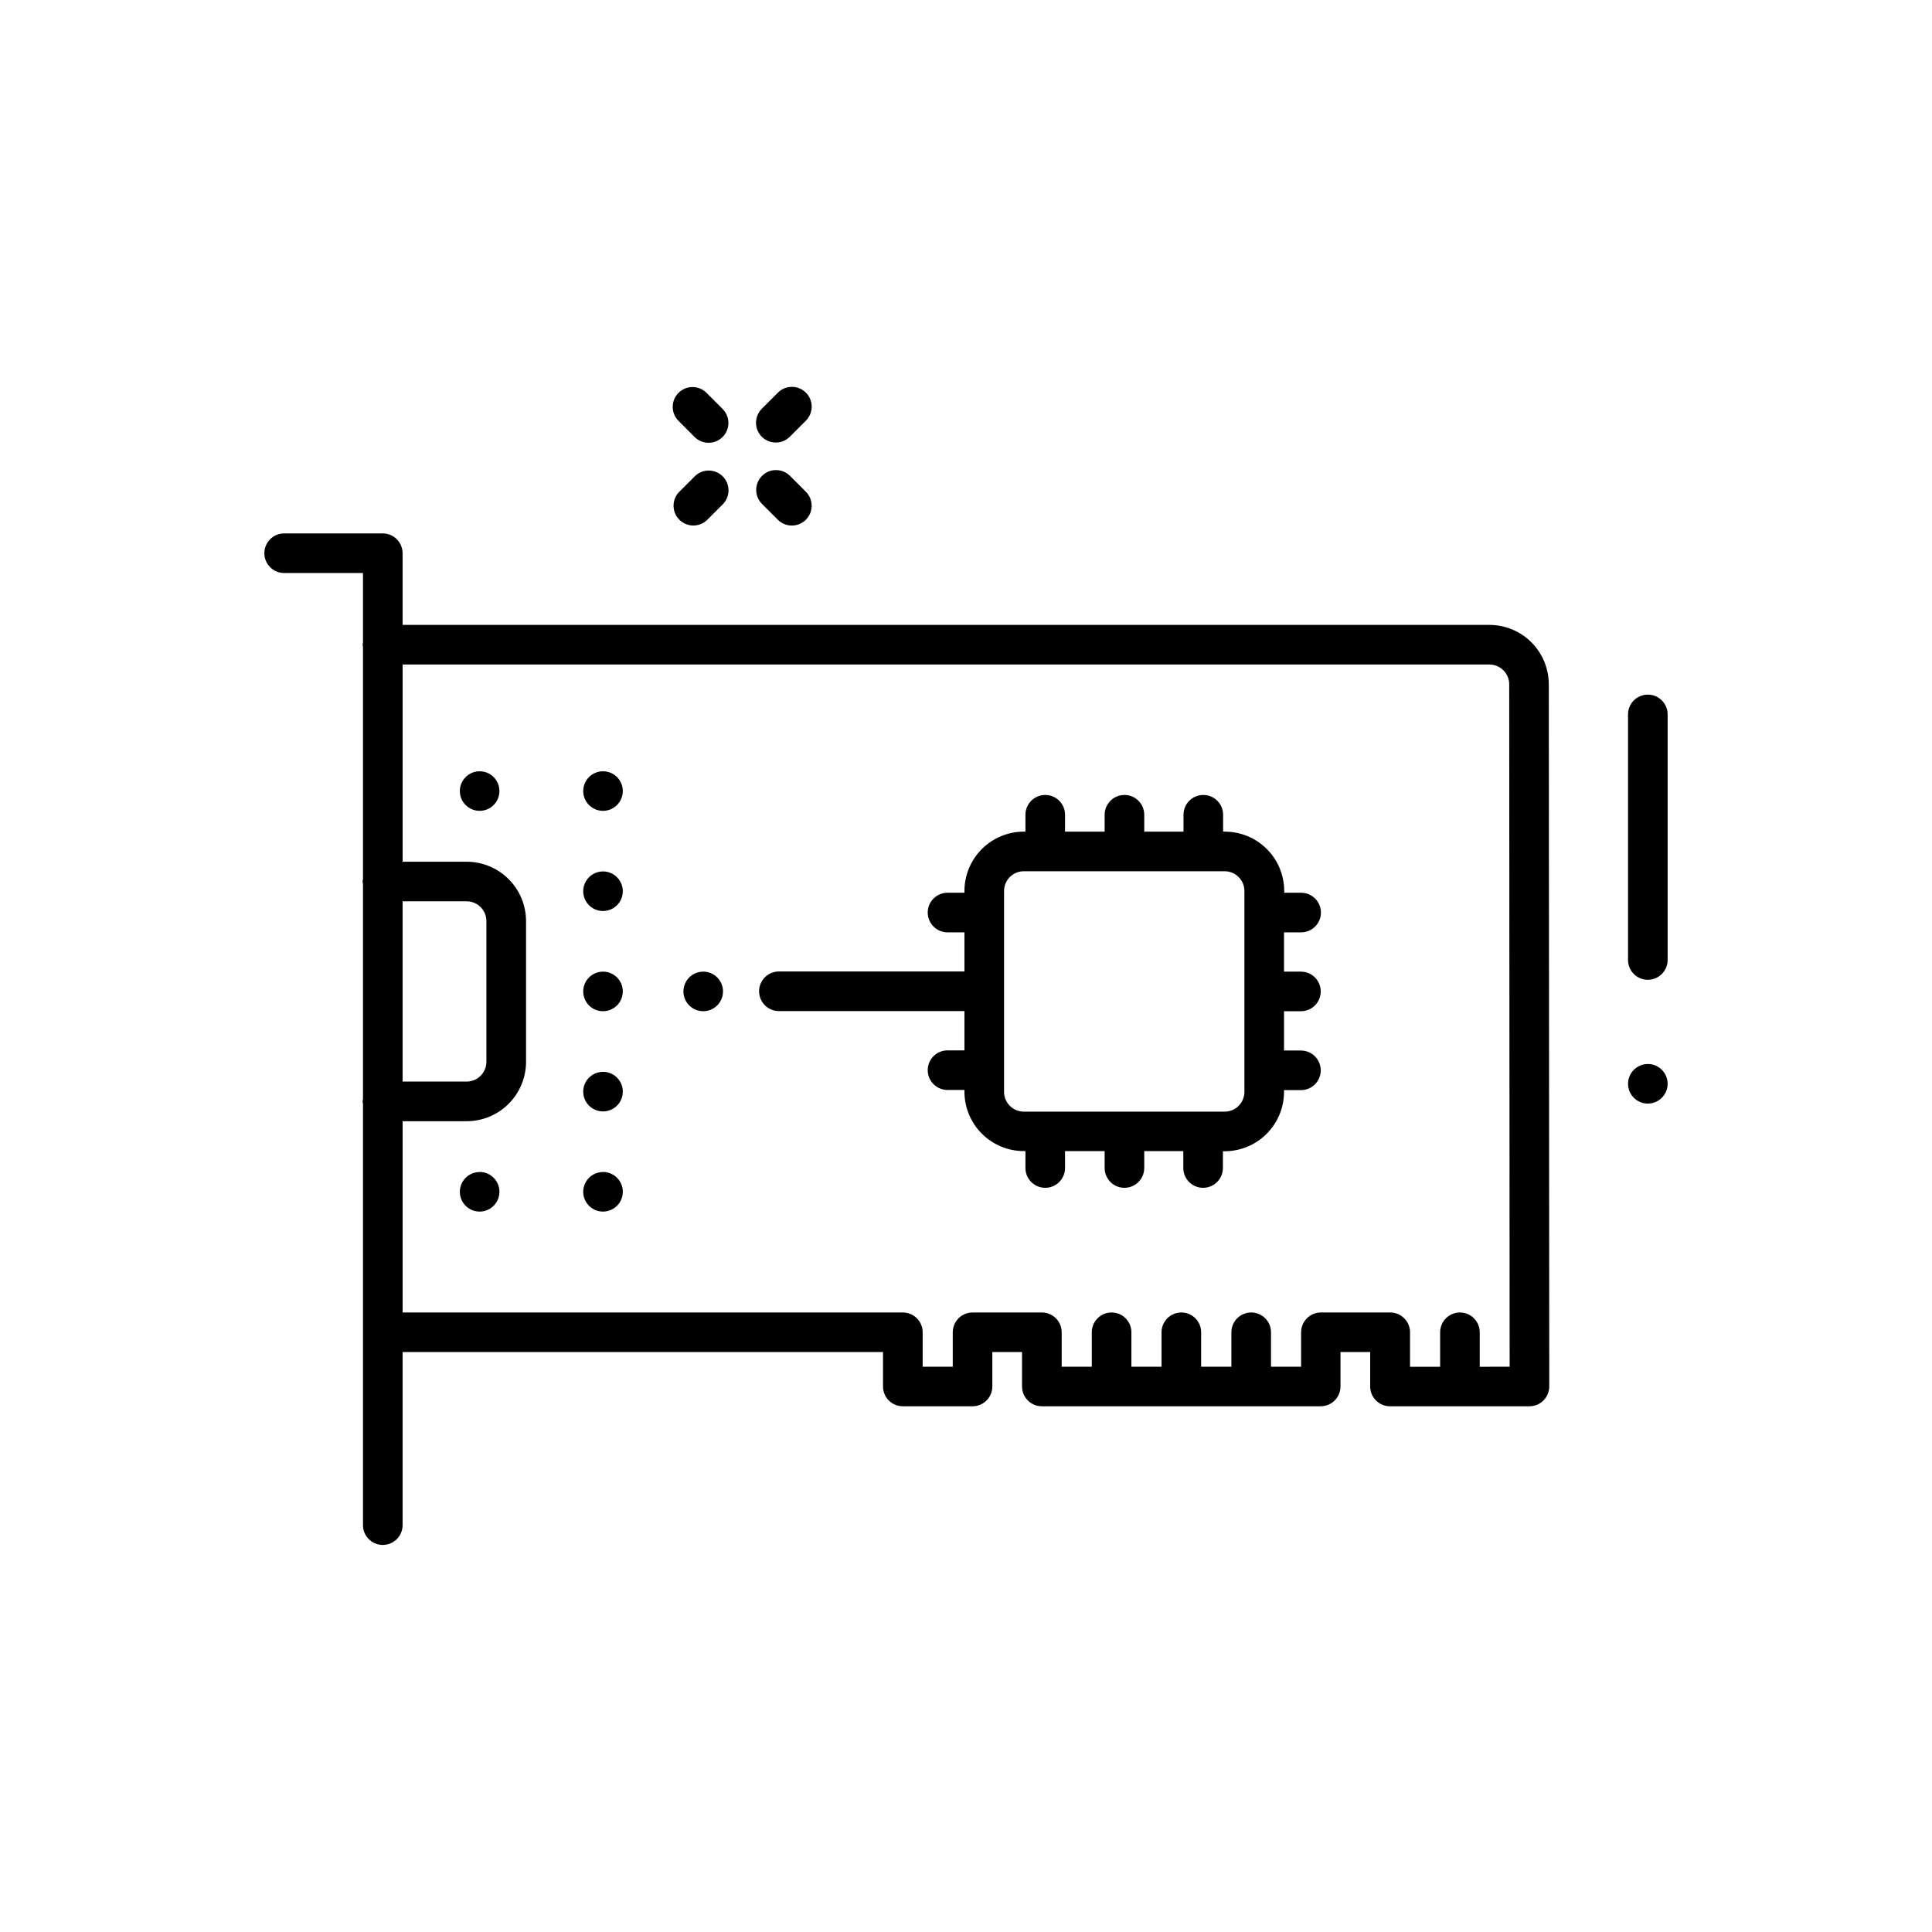 <?xml version="1.0" encoding="UTF-8"?>
<!-- Uploaded to: ICON Repo, www.iconrepo.com, Generator: ICON Repo Mixer Tools -->
<svg fill="#000000" width="800px" height="800px" version="1.1" viewBox="144 144 512 512" xmlns="http://www.w3.org/2000/svg">
 <path d="m585.94 333.33v65.074c0 2.898-2.352 5.25-5.25 5.25s-5.246-2.352-5.246-5.25v-65.074c0-2.898 2.348-5.25 5.246-5.25s5.25 2.352 5.25 5.25zm-31.488-7.988 0.117 186.09h-0.004c0 1.391-0.551 2.727-1.535 3.711s-2.32 1.535-3.711 1.535h-36.957c-2.898 0-5.25-2.348-5.25-5.246v-9.133h-7.871v9.133c0 1.391-0.551 2.727-1.535 3.711s-2.32 1.535-3.711 1.535h-73.895c-2.898 0-5.246-2.348-5.246-5.246v-9.133h-7.871v9.133h-0.004c0 1.391-0.551 2.727-1.535 3.711s-2.32 1.535-3.711 1.535h-18.473c-2.898 0-5.25-2.348-5.25-5.246v-9.133h-127.32v45.879c0 2.898-2.348 5.246-5.246 5.246-2.898 0-5.25-2.348-5.25-5.246v-111.74c-0.141-0.355-0.141-0.754 0-1.113v-57.16c-0.141-0.359-0.141-0.754 0-1.113v-61.641c-0.047-0.184-0.078-0.371-0.105-0.559 0.027-0.191 0.062-0.379 0.105-0.566v-18.43h-20.887c-2.898 0-5.246-2.352-5.246-5.25 0-2.898 2.348-5.246 5.246-5.246h26.137c1.391 0 2.727 0.551 3.711 1.535s1.535 2.32 1.535 3.711v18.996h288.01v0.004c4.176 0 8.18 1.656 11.133 4.609 2.953 2.953 4.613 6.957 4.613 11.133zm-303.76 105.29h16.961c1.395 0 2.727-0.551 3.711-1.535s1.539-2.32 1.539-3.711v-37.281c0-1.395-0.555-2.727-1.539-3.711s-2.316-1.539-3.711-1.539h-16.961zm293.38 75.57-0.117-180.85 0.004 0.004c0-1.395-0.555-2.727-1.539-3.711-0.984-0.984-2.32-1.539-3.711-1.539h-288.01v52.258h16.961v0.004c4.176 0 8.184 1.656 11.133 4.609 2.953 2.953 4.613 6.957 4.613 11.133v37.281c0 4.176-1.66 8.184-4.613 11.133-2.949 2.953-6.957 4.613-11.133 4.613h-16.961v50.684h132.57c1.391 0 2.727 0.555 3.711 1.539s1.535 2.32 1.535 3.711v9.133h7.977v-9.133c0-2.898 2.352-5.25 5.25-5.25h18.367c1.395 0 2.727 0.555 3.711 1.539s1.539 2.32 1.539 3.711v9.133h7.977v-9.133c0-2.898 2.348-5.25 5.246-5.25 2.898 0 5.25 2.352 5.25 5.25v9.133h7.988v-9.133c0-2.898 2.348-5.25 5.246-5.25 2.898 0 5.25 2.352 5.25 5.25v9.133h8.016v-9.133c0-2.898 2.352-5.25 5.25-5.25 2.898 0 5.246 2.352 5.246 5.25v9.133h7.977v-9.133h0.004c0-2.898 2.348-5.25 5.246-5.25h18.367c1.395 0 2.727 0.555 3.711 1.539s1.539 2.32 1.539 3.711v9.133h7.977v-9.133c0-2.898 2.348-5.25 5.246-5.25 2.898 0 5.25 2.352 5.25 5.25v9.133zm-240.27-104.71c-2.121 0-4.035 1.281-4.848 3.242-0.812 1.961-0.363 4.215 1.137 5.719 1.504 1.5 3.762 1.949 5.723 1.137s3.238-2.727 3.238-4.848c0-1.395-0.555-2.727-1.539-3.711s-2.316-1.539-3.711-1.539zm0-26.555c-2.121 0-4.035 1.277-4.848 3.238s-0.363 4.219 1.137 5.723c1.504 1.5 3.762 1.949 5.723 1.137s3.238-2.727 3.238-4.848c0-1.395-0.555-2.727-1.539-3.711s-2.316-1.539-3.711-1.539zm26.555 26.555c-2.121 0-4.035 1.281-4.848 3.242-0.812 1.961-0.363 4.215 1.137 5.719 1.504 1.5 3.762 1.949 5.723 1.137 1.961-0.812 3.238-2.727 3.238-4.848 0-1.395-0.555-2.727-1.539-3.711-0.98-0.984-2.316-1.539-3.711-1.539zm-26.555-53.098c-2.121 0-4.035 1.277-4.848 3.238-0.812 1.961-0.363 4.219 1.137 5.719 1.504 1.5 3.762 1.949 5.723 1.137s3.238-2.723 3.238-4.848c0-1.391-0.555-2.727-1.539-3.711s-2.316-1.535-3.711-1.535zm-32.695 0c-2.121 0-4.035 1.277-4.848 3.238-0.812 1.961-0.363 4.219 1.137 5.719 1.504 1.5 3.762 1.949 5.723 1.137 1.961-0.812 3.238-2.723 3.238-4.848 0-1.391-0.555-2.727-1.539-3.711s-2.316-1.535-3.711-1.535zm0 106.2c-2.121 0-4.035 1.277-4.848 3.238s-0.363 4.219 1.137 5.719c1.504 1.5 3.762 1.949 5.723 1.137 1.961-0.812 3.238-2.723 3.238-4.848 0.004-1.395-0.551-2.731-1.535-3.719-0.984-0.984-2.32-1.539-3.715-1.539zm32.695-26.543v-0.004c-2.121 0-4.035 1.281-4.848 3.242-0.812 1.961-0.363 4.215 1.137 5.719 1.504 1.5 3.762 1.949 5.723 1.137s3.238-2.727 3.238-4.848c0-1.395-0.555-2.727-1.539-3.711s-2.316-1.539-3.711-1.539zm0 26.543c-2.121 0-4.035 1.277-4.848 3.238s-0.363 4.219 1.137 5.719c1.504 1.5 3.762 1.949 5.723 1.137s3.238-2.723 3.238-4.848c0.004-1.395-0.551-2.731-1.535-3.719-0.984-0.984-2.32-1.539-3.715-1.539zm276.89-28.621v-0.004c-2.121 0-4.035 1.281-4.848 3.242-0.812 1.961-0.363 4.215 1.137 5.719 1.5 1.5 3.758 1.949 5.719 1.137 1.961-0.812 3.242-2.727 3.242-4.848 0-1.395-0.555-2.727-1.539-3.711-0.984-0.984-2.32-1.539-3.711-1.539zm-252.52-155.8-4.199 4.199c-1.988 2.059-1.961 5.332 0.062 7.356 2.027 2.027 5.301 2.055 7.359 0.066l4.199-4.199c1.988-2.059 1.957-5.332-0.066-7.356-2.023-2.027-5.297-2.055-7.356-0.066zm25.191-0.062c-2.055-2.047-5.379-2.047-7.426 0.008-2.051 2.051-2.047 5.375 0.004 7.426l4.199 4.199v-0.004c2.051 2.051 5.375 2.047 7.426-0.004 2.047-2.051 2.047-5.375-0.008-7.426zm-3.769-8.828c1.395 0 2.731-0.555 3.715-1.543l4.199-4.199v0.004c1.012-0.98 1.59-2.324 1.602-3.731 0.012-1.406-0.543-2.762-1.535-3.758-0.996-0.996-2.352-1.547-3.758-1.535s-2.75 0.59-3.731 1.602l-4.199 4.199h0.004c-1.504 1.5-1.957 3.758-1.145 5.719 0.809 1.965 2.723 3.242 4.848 3.242zm-21.516-1.48v0.004c2.051 2.047 5.375 2.047 7.426-0.008 2.047-2.051 2.047-5.375-0.008-7.426l-4.199-4.199h0.004c-0.98-1.012-2.324-1.59-3.731-1.602-1.406-0.012-2.762 0.543-3.758 1.539-0.996 0.996-1.547 2.348-1.535 3.754 0.012 1.41 0.59 2.754 1.602 3.731zm156.2 131.28v10.41h4.484c2.898 0 5.246 2.352 5.246 5.25 0 2.898-2.348 5.246-5.246 5.246h-4.481v10.41h4.481v0.004c2.898 0 5.246 2.348 5.246 5.246 0 2.898-2.348 5.25-5.246 5.25h-4.481v0.453l-0.004-0.004c0 4.176-1.656 8.18-4.609 11.133-2.953 2.953-6.957 4.613-11.133 4.613h-0.453v4.438c0 2.898-2.348 5.25-5.246 5.25s-5.25-2.352-5.25-5.25v-4.481h-10.348v4.481c0 2.898-2.348 5.25-5.246 5.25s-5.25-2.352-5.25-5.25v-4.481h-10.496v4.481c0 2.898-2.348 5.25-5.246 5.25-2.898 0-5.25-2.352-5.25-5.25v-4.481h-0.418c-4.176 0-8.184-1.66-11.133-4.613-2.953-2.949-4.613-6.957-4.613-11.133v-0.453h-4.481v0.004c-2.898 0-5.25-2.352-5.25-5.25 0-2.898 2.352-5.246 5.25-5.246h4.481v-10.41l-49.172-0.004c-2.898 0-5.25-2.348-5.25-5.246 0-2.898 2.352-5.25 5.25-5.25h49.172v-10.367h-4.481c-2.898 0-5.25-2.352-5.25-5.25s2.352-5.246 5.25-5.246h4.481v-0.453c0-4.176 1.66-8.18 4.613-11.133 2.949-2.953 6.957-4.609 11.133-4.609h0.418v-4.473c0-2.898 2.352-5.246 5.25-5.246 2.898 0 5.246 2.348 5.246 5.246v4.473h10.496v-4.473c0-2.898 2.352-5.246 5.25-5.246s5.246 2.348 5.246 5.246v4.473h10.402v-4.473c0-2.898 2.348-5.246 5.246-5.246 2.898 0 5.25 2.348 5.25 5.246v4.473h0.453-0.004c4.176 0 8.18 1.656 11.133 4.609 2.953 2.953 4.613 6.957 4.613 11.133v0.453h4.481c2.898 0 5.25 2.348 5.25 5.246s-2.352 5.25-5.25 5.25zm-10.496-10.949c0-1.391-0.551-2.727-1.535-3.711s-2.32-1.535-3.711-1.535h-53.203c-2.898 0-5.25 2.348-5.25 5.246v53.215c0 1.391 0.555 2.727 1.539 3.711 0.984 0.984 2.316 1.539 3.711 1.539h53.203c1.391 0 2.727-0.555 3.711-1.539 0.984-0.984 1.535-2.32 1.535-3.711z"/>
</svg>